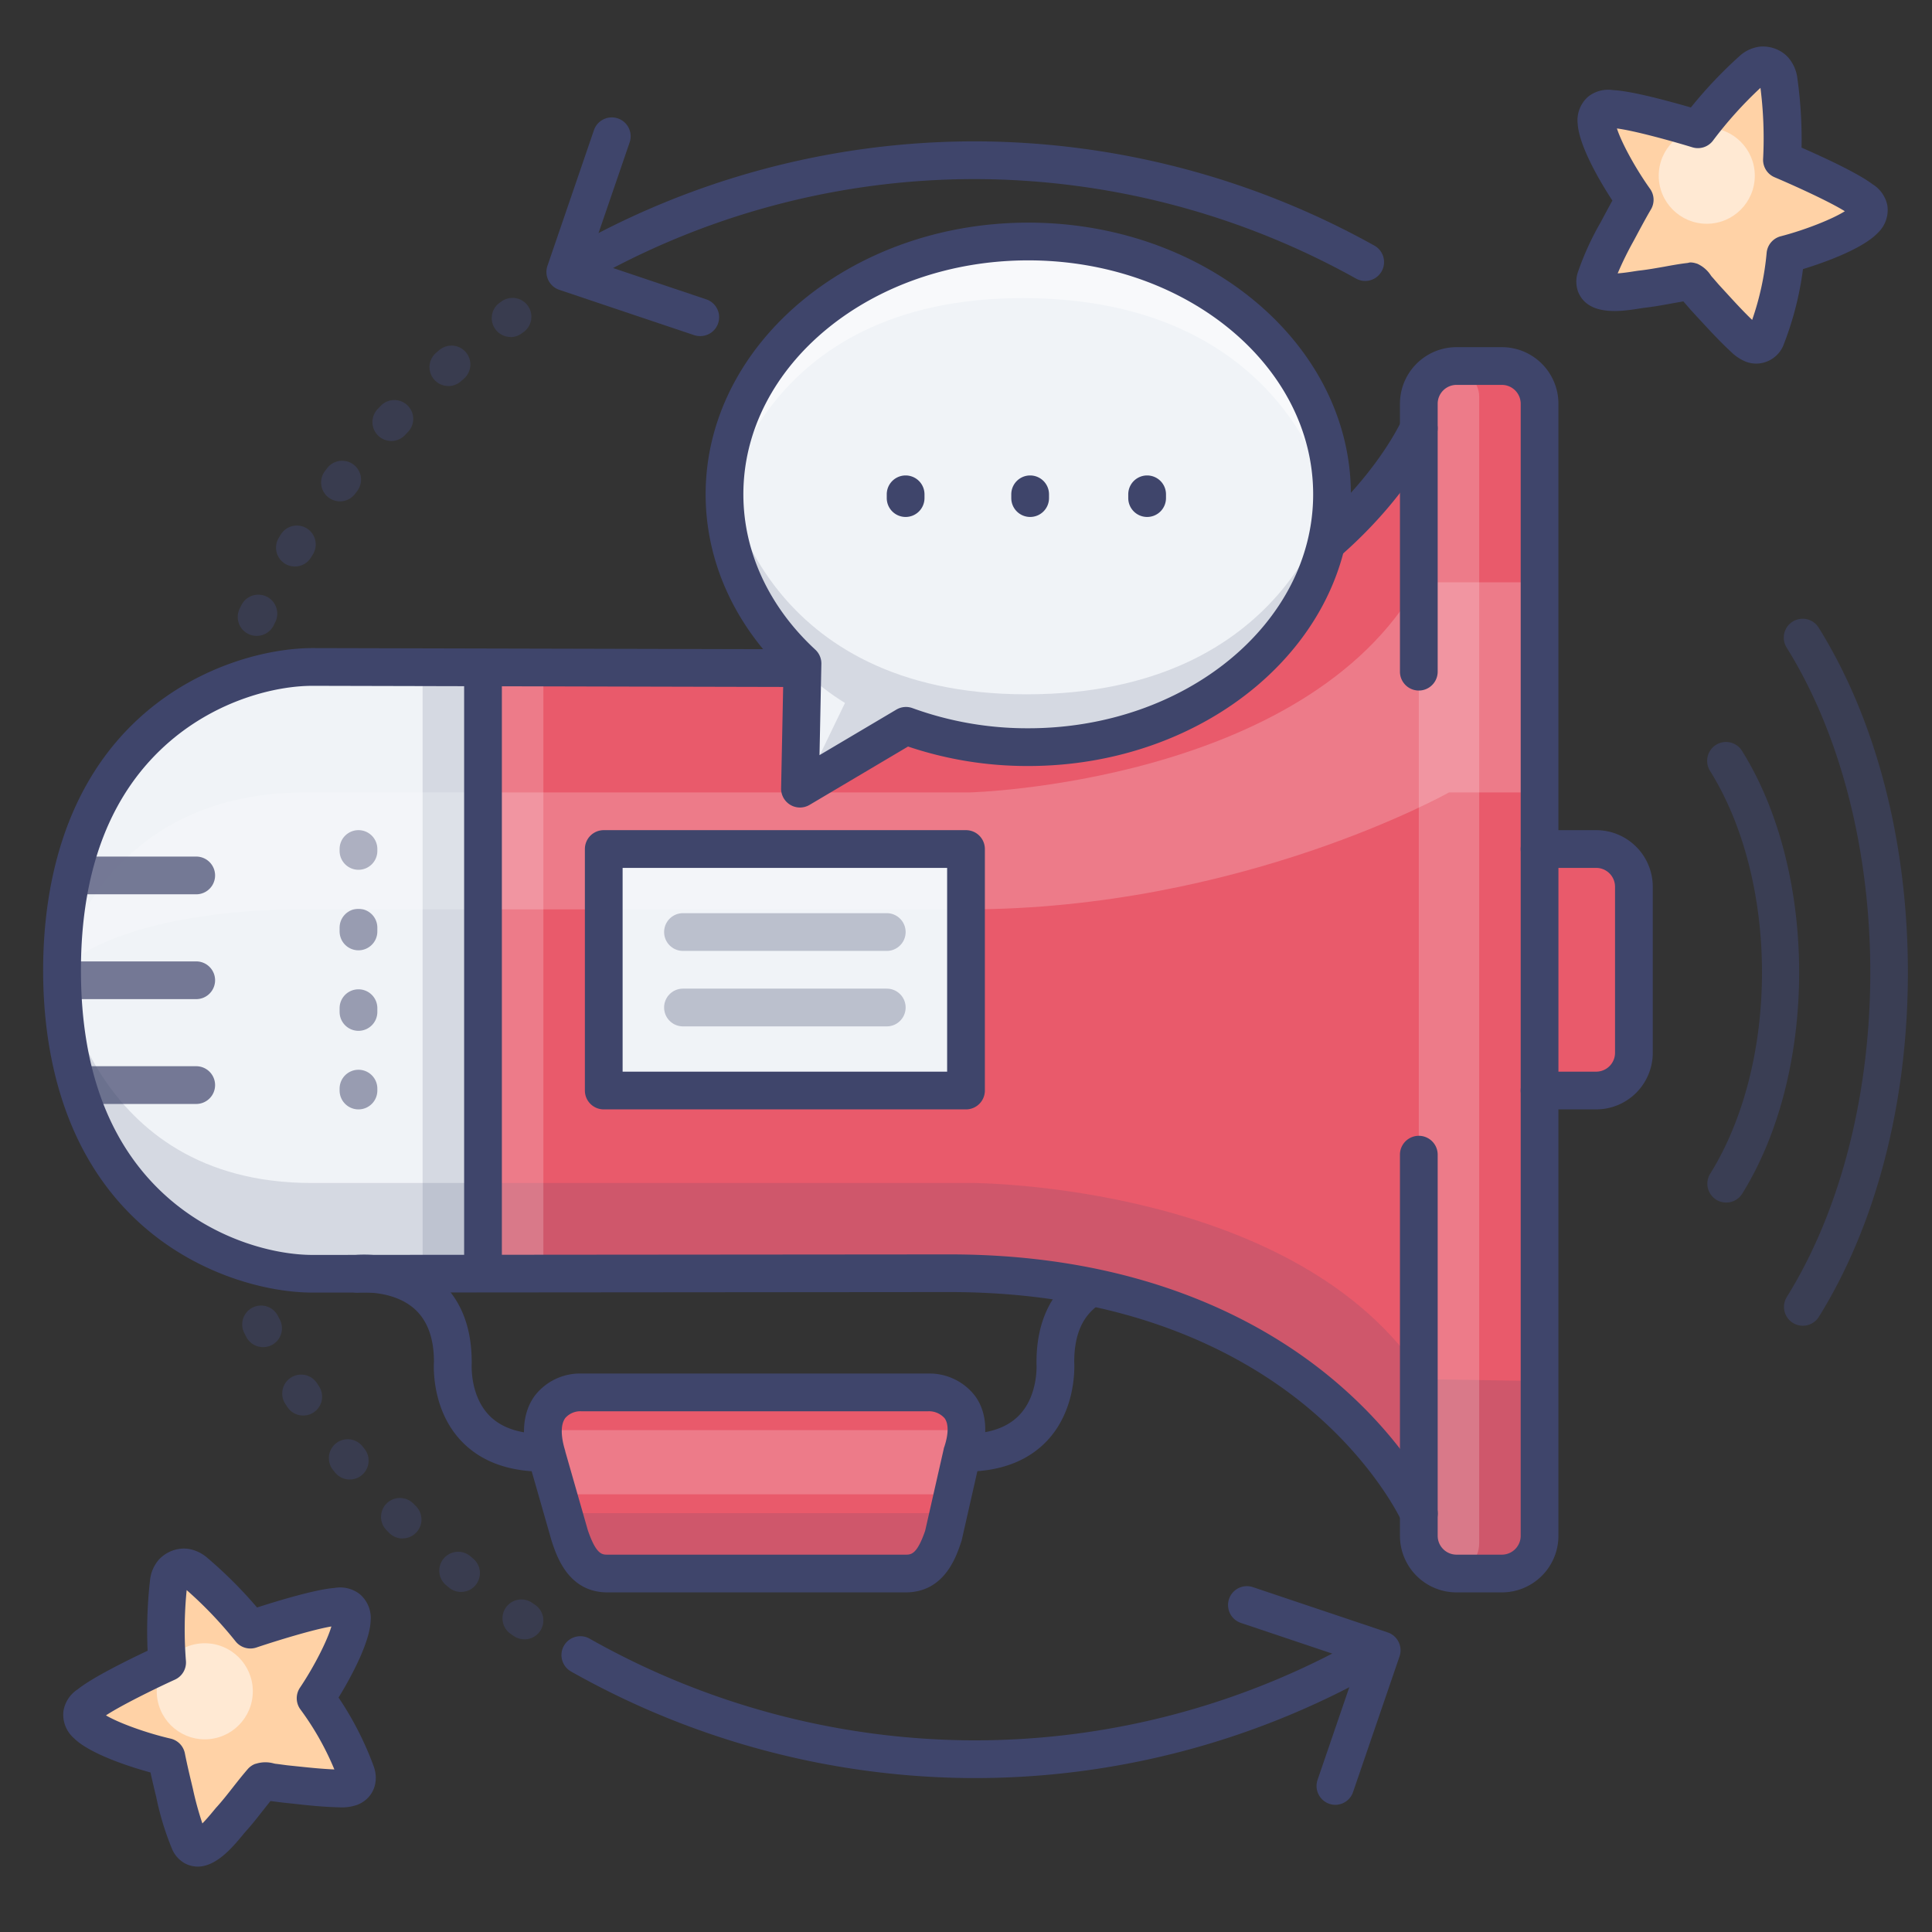 <?xml version="1.0"?><svg viewBox="0 0 512 512" xmlns="http://www.w3.org/2000/svg"><rect x="0" y="0" width="512" height="512" fill="#333333" stroke="none"/><defs><style>.cls-1{fill:#e95a6b;}.cls-2{fill:#f0f3f7;}.cls-3{opacity:0.59;}.cls-4{fill:#3f456b;}.cls-5{opacity:0.15;}.cls-6{opacity:0.2;}.cls-7{fill:#fff;}.cls-8{opacity:0.5;}.cls-9{opacity:0.3;}.cls-10{opacity:0.7;}.cls-11{fill:#ffd2a6;}</style></defs><title/><g id="Colors"><g data-name="&lt;编组&gt;" id="_编组_"><path class="cls-1" d="M408,107V407a10,10,0,0,1-10,10H386a10,10,0,0,1-10-10v-5.91s-28.26-63.65-124.37-63.65l-123.63.1V176.87l123.63.29c96.11,0,124.37-63.65,124.37-63.65V107a10,10,0,0,1,10-10h12A10,10,0,0,1,408,107Z"/><path class="cls-2" d="M128,176.87V337.54l-45.15,0c-20.69,0-66.42-15.36-66.42-80.41s45.73-80.41,66.42-80.41Z"/></g><path class="cls-1" d="M408,225h15a10,10,0,0,1,10,10v44a10,10,0,0,1-10,10H408"/><g class="cls-3"><path class="cls-4" d="M457.46,318.69a5,5,0,0,1-4.24-7.64c18.3-29.42,18.3-77.28,0-106.69a5,5,0,1,1,8.49-5.28c20.11,32.32,20.11,84.92,0,117.25A5,5,0,0,1,457.46,318.69Z"/></g><g class="cls-3"><path class="cls-4" d="M477.77,351.34a5,5,0,0,1-4.24-7.64c29.49-47.42,29.49-124.57,0-172a5,5,0,1,1,8.49-5.28c15.21,24.45,23.59,56.87,23.59,91.28S497.23,324.53,482,349A5,5,0,0,1,477.77,351.34Z"/></g><g class="cls-5"><path class="cls-4" d="M16,257s7.5,56.5,66.5,56.5h175s87,0,120,52l30.5.5v41s2,10-10,10H386s-10,0-10-10v-6s-32-64-124-64H80S19,337,16,257Z"/></g><g class="cls-6"><rect class="cls-7" height="16" transform="translate(393.5 121.5) rotate(90)" width="161" x="55.5" y="249.5"/></g><g class="cls-5"><rect class="cls-4" height="161" width="16" x="112" y="177"/></g><path class="cls-1" d="M240,417H161c-5.5,0-8-4-10-10l-6-21c-4-13,3.5-17,9-17h92c5.5,0,13,4,9,16l-5,22C248,413,245.5,417,240,417Z"/><g class="cls-5" data-name="&lt;编组&gt;" id="_编组_2"><path class="cls-4" d="M251.36,401,250,407c-2,6-4.5,10-10,10H161c-5.5,0-8-4-10-10l-1.71-6Z"/></g><g class="cls-6"><polygon class="cls-7" points="251 396 149 396 145 379 256 379 251 396"/></g><g class="cls-8"><path class="cls-4" d="M95,230.5a5,5,0,0,1-5-5V225a5,5,0,0,1,10,0v.5A5,5,0,0,1,95,230.5Z"/><path class="cls-4" d="M95,273.18a5,5,0,0,1-5-5v-1a5,5,0,0,1,10,0v1A5,5,0,0,1,95,273.18Zm0-21.34a5,5,0,0,1-5-5v-1a5,5,0,0,1,10,0v1A5,5,0,0,1,95,251.84Z"/><path class="cls-4" d="M95,294a5,5,0,0,1-5-5v-.5a5,5,0,0,1,10,0v.5A5,5,0,0,1,95,294Z"/></g><rect class="cls-2" height="64" width="96" x="160" y="225"/><g class="cls-6"><path class="cls-7" d="M16,257s10-47,65-47H257s89-2.33,119-55.67h32V210H384s-55,31-128,31H80S35,240,16,257Z"/></g><g class="cls-9"><path class="cls-4" d="M235,252H181a5,5,0,0,1,0-10h54a5,5,0,0,1,0,10Z"/><path class="cls-4" d="M235,272H181a5,5,0,0,1,0-10h54a5,5,0,0,1,0,10Z"/></g><g class="cls-6"><rect class="cls-7" height="320" rx="8" ry="8" width="16" x="376" y="97"/></g><g class="cls-8"><path class="cls-4" d="M68,168.51a4.91,4.91,0,0,1-2.19-.51,5,5,0,0,1-2.3-6.68l.45-.92a5,5,0,0,1,9,4.43l-.43.88A5,5,0,0,1,68,168.51Zm10.14-18.38a5,5,0,0,1-4.24-7.63l.53-.87a5,5,0,0,1,8.48,5.3l-.52.84A5,5,0,0,1,78.17,150.13ZM90.1,132.86a5,5,0,0,1-4-8l.62-.81a5,5,0,0,1,7.91,6.12l-.6.78A5,5,0,0,1,90.1,132.86Zm13.6-16a5,5,0,0,1-3.42-1.36,5,5,0,0,1-.22-7.07l.71-.74a5,5,0,1,1,7.24,6.89l-.66.7A5,5,0,0,1,103.7,116.87Zm15.13-14.56a5,5,0,0,1-3.29-8.77l.78-.67a5,5,0,1,1,6.52,7.58l-.73.63A5,5,0,0,1,118.83,102.31Zm16.5-13a5,5,0,0,1-2.9-9.08l.4-.28a5,5,0,1,1,5.76,8.17l-.37.27A5,5,0,0,1,135.33,89.34Z"/></g><g class="cls-8"><path class="cls-4" d="M139,434.44a5,5,0,0,1-2.78-.84l-.86-.58a5,5,0,0,1,5.62-8.28l.8.55a5,5,0,0,1-2.78,9.15Zm-16.82-12.56a5,5,0,0,1-3.19-1.15l-.79-.66a5,5,0,1,1,6.43-7.66l.74.62a5,5,0,0,1-3.19,8.85Zm-15.49-14.17a5,5,0,0,1-3.56-1.48l-.72-.74a5,5,0,1,1,7.16-7l.68.69a5,5,0,0,1-3.56,8.51Zm-14-15.63a5,5,0,0,1-3.89-1.85l-.64-.81a5,5,0,0,1,7.8-6.25l.61.76a5,5,0,0,1-3.88,8.15ZM80.35,375.13a5,5,0,0,1-4.19-2.26l-.55-.84A5,5,0,0,1,84,366.56l.54.83a5,5,0,0,1-4.18,7.74ZM69.72,357a5,5,0,0,1-4.44-2.68l-.47-.92a5,5,0,1,1,8.89-4.57l.44.85A5,5,0,0,1,72,356.46,4.93,4.93,0,0,1,69.72,357Z"/></g><g class="cls-10"><path class="cls-4" d="M52,237H19.5a5,5,0,0,1,0-10H52a5,5,0,0,1,0,10Z"/><path class="cls-4" d="M52,264.78H17a5,5,0,0,1,0-10H52a5,5,0,1,1,0,10Z"/><path class="cls-4" d="M52,292.56H21.17a5,5,0,0,1,0-10H52a5,5,0,0,1,0,10Z"/></g><path class="cls-11" d="M447.9,74.55c-4.32.55-8.4,1.56-12.73,2.06-2.53.28-11,2.24-12.34-1.14a3,3,0,0,1,.14-2c1.51-4.73,3.94-9,6.26-13.39.32-.59,2.41-4.56,3.94-7.14-4.16-5.83-9.8-15.73-10.09-20.35s3.9-3.7,3.9-3.7c5.66.1,23,5.4,23,5.4a110.45,110.45,0,0,1,14.31-15.62,5.17,5.17,0,0,1,2.59-1.31,4.19,4.19,0,0,1,2.86.82,3.25,3.25,0,0,1,.62.61,5.43,5.43,0,0,1,1,2.43,110.19,110.19,0,0,1,.95,21.16s16.69,7,21.09,10.6c0,0,3.8,2,.62,5.33s-13.85,7.34-20.79,9.14a146.35,146.35,0,0,1-5.1,21.79c-.56,1.63-1.89,2.6-3.62,2a7.38,7.38,0,0,1-2.35-1.62c-3.59-3.31-6.8-7-10.1-10.63l-2.08-2.26c-.46-.5-1.3-1.87-1.93-2.09Z"/><g class="cls-8"><circle class="cls-7" cx="452.31" cy="46.57" r="12.73"/></g><path class="cls-11" d="M69.5,472.1c-2.87,3.27-5.26,6.73-8.17,10-1.71,1.9-6.72,8.95-10,7.33a3,3,0,0,1-1.24-1.62c-2-4.53-3-9.37-4.17-14.17-.16-.66-1.21-5-1.78-8-7-1.61-17.76-5.3-21-8.57s.47-5.34.47-5.34c4.31-3.68,20.79-11.18,20.79-11.18a110.17,110.17,0,0,1,.37-21.18,5.15,5.15,0,0,1,1.08-2.69,4.23,4.23,0,0,1,2.68-1.29,3.52,3.52,0,0,1,.86.05,5.39,5.39,0,0,1,2.33,1.19,109.39,109.39,0,0,1,14.74,15.22s17.16-5.78,22.82-6c0,0,4.15-1.05,4,3.58S87.7,444.08,83.7,450a146,146,0,0,1,10.61,19.7c.67,1.59.31,3.2-1.4,3.88a7.3,7.3,0,0,1-2.83.34c-4.89-.1-9.76-.77-14.62-1.27l-3-.32c-.67-.07-2.21-.53-2.83-.29Z"/><g class="cls-8"><circle class="cls-7" cx="54.27" cy="448.21" r="12.73"/></g><path class="cls-2" d="M212.67,175.83C199.82,164,192,148.24,192,131c0-37,36-67,80.5-67S353,94,353,131s-36,67-80.5,67a94.22,94.22,0,0,1-32.4-5.65L212,209Z"/><g class="cls-8"><path class="cls-7" d="M352,132s-11-53-81-53-79,55-79,55-2-69,79-69S352,132,352,132Z"/></g><g class="cls-5"><path class="cls-4" d="M223.93,186.29,213.35,208.2l26.19-14.81c9,2.89,19.69,4.61,32.46,4.61,81,0,81-67,81-67s-11,53-81,53-79-55-79-55S191.91,166.61,223.93,186.29Z"/></g></g><g id="Lines"><path class="cls-4" d="M352,148.5a5,5,0,0,1-3.3-8.76c16.45-14.39,22.66-28.12,22.72-28.26a5,5,0,0,1,9.14,4.06c-.28.64-7.19,15.9-25.27,31.72A5,5,0,0,1,352,148.5Z"/><path class="cls-4" d="M376,406.1a5,5,0,0,1-4.56-3h0c-.07-.15-7.06-15.38-25.21-30.37-16.74-13.83-46.75-30.32-94.6-30.32l-168.78.14c-11.75,0-29.53-4.47-44.21-17-22.49-19.2-27.21-47.79-27.21-68.4s4.72-49.2,27.21-68.4c14.68-12.54,32.46-17,44.21-17l129.16.31a5,5,0,0,1,0,10h0l-129.16-.31c-10,0-25.08,3.84-37.7,14.61-15.72,13.43-23.7,33.89-23.7,60.8s8,47.37,23.7,60.8c12.62,10.77,27.75,14.61,37.72,14.61l168.78-.14c51.14,0,83.38,17.94,101.43,33,19.74,16.47,27.2,32.94,27.51,33.64a5,5,0,0,1-2.54,6.59A4.89,4.89,0,0,1,376,406.1Z"/><path class="cls-4" d="M398,422H386a15,15,0,0,1-15-15V306a5,5,0,0,1,10,0V407a5,5,0,0,0,5,5h12a5,5,0,0,0,5-5V107a5,5,0,0,0-5-5H386a5,5,0,0,0-5,5v71a5,5,0,0,1-10,0V107a15,15,0,0,1,15-15h12a15,15,0,0,1,15,15V407A15,15,0,0,1,398,422Z"/><path class="cls-4" d="M423,294H408a5,5,0,0,1,0-10h15a5,5,0,0,0,5-5V235a5,5,0,0,0-5-5H408a5,5,0,0,1,0-10h15a15,15,0,0,1,15,15v44A15,15,0,0,1,423,294Z"/><path class="cls-4" d="M128,342a5,5,0,0,1-5-5V177a5,5,0,0,1,10,0V337A5,5,0,0,1,128,342Z"/><path class="cls-4" d="M240,422H161c-10.27,0-13.41-9.4-14.74-13.42a1.72,1.72,0,0,1-.07-.21l-6-20.95c-2.77-9-.69-14.53,1.55-17.56A15.13,15.13,0,0,1,154,364h92a15.24,15.24,0,0,1,12.45,6c2.11,2.92,4,8.11,1.37,16.33l-4.94,21.77c0,.16-.09.32-.14.47C253.41,412.6,250.27,422,240,422Zm-84.22-16.48C158,412,159.57,412,161,412h79c1.42,0,3,0,5.18-6.35l4.94-21.76c0-.16.09-.32.14-.47,1.12-3.39,1.16-6.07.08-7.56A5.52,5.52,0,0,0,246,374H154a5.29,5.29,0,0,0-4.2,1.8c-1.23,1.67-1.24,4.77,0,8.73l0,.1Z"/><path class="cls-4" d="M144,390c-9.47,0-16.87-2.82-22-8.39-7.38-8-7.12-18.9-7-20.76,0-6.21-1.74-10.89-5.08-13.91-5.7-5.15-14.66-4.4-14.75-4.39a5,5,0,1,1-1-9.95c.54-.06,13.42-1.26,22.47,6.92,5.55,5,8.37,12.25,8.37,21.48,0,.14,0,.28,0,.42s-.52,8.14,4.44,13.47c3.15,3.39,8.06,5.11,14.58,5.11a5,5,0,0,1,0,10Z"/><path class="cls-4" d="M255.67,390a5,5,0,1,1,0-10c6.55,0,11.48-1.74,14.63-5.17,4.91-5.33,4.39-13.34,4.38-13.41s0-.28,0-.42c0-13.65,6.28-20.54,11.55-23.91a5,5,0,1,1,5.39,8.43c-4.64,3-6.91,8-6.94,15.33.1,1.86.37,12.74-7,20.76C272.53,387.18,265.13,390,255.67,390Z"/><path class="cls-4" d="M256,294H160a5,5,0,0,1-5-5V225a5,5,0,0,1,5-5h96a5,5,0,0,1,5,5v64A5,5,0,0,1,256,294Zm-91-10h86V230H165Z"/><path class="cls-4" d="M353.9,478.3a5.05,5.05,0,0,1-1.62-.27,5,5,0,0,1-3.11-6.35l10.68-31.18-31-10.41a5,5,0,0,1,3.19-9.48l35.72,12a5,5,0,0,1,3.13,6.36l-12.31,35.93A5,5,0,0,1,353.9,478.3Z"/><path class="cls-4" d="M185.53,89.07a5.25,5.25,0,0,1-1.6-.26l-35.71-12a5,5,0,0,1-3.14-6.36L157.4,34.49a5,5,0,0,1,9.46,3.25L156.17,68.91l31,10.42a5,5,0,0,1-1.59,9.74Z"/><path class="cls-4" d="M258.49,471.21h-1.13a218.19,218.19,0,0,1-106-28.23,5,5,0,1,1,4.93-8.7,208.13,208.13,0,0,0,101.17,26.93h1.07a206.7,206.7,0,0,0,103.18-27.72,5,5,0,1,1,5,8.66A216.69,216.69,0,0,1,258.49,471.21Z"/><path class="cls-4" d="M152.44,75.85a5,5,0,0,1-2.51-9.33A216.85,216.85,0,0,1,258.11,37.46h.53A218.26,218.26,0,0,1,364.23,65.09a5,5,0,0,1-4.88,8.73A208.29,208.29,0,0,0,258.61,47.46h-.5A206.76,206.76,0,0,0,154.93,75.18,4.91,4.91,0,0,1,152.44,75.85Z"/><path class="cls-4" d="M465.43,96.36a7.8,7.8,0,0,1-2.69-.48,12,12,0,0,1-4-2.64c-3.19-2.94-6-6.06-8.82-9.09l-1.54-1.68c-.39-.42-.78-.88-1.18-1.34s-.63-.74-.94-1.08l-.16-.18-3.27.58c-2.27.42-4.61.84-7.06,1.12l-1.28.19c-4.75.75-13.59,2.14-16.26-4.4a7.83,7.83,0,0,1,0-5.44,75.72,75.72,0,0,1,5.87-12.85l.81-1.51c.89-1.67,1.69-3.15,2.39-4.41-3.75-5.71-8.84-14.73-9.19-20.29a8.31,8.31,0,0,1,2.72-7.2,8.51,8.51,0,0,1,6.64-1.78c4.95.21,15.08,3,20.63,4.6A117.58,117.58,0,0,1,461,14.85a9.77,9.77,0,0,1,5.27-2.48,9.24,9.24,0,0,1,6.43,1.77,7.94,7.94,0,0,1,1.57,1.55,10.31,10.31,0,0,1,2,4.68,116.78,116.78,0,0,1,1.16,18.75c5.3,2.32,14.85,6.69,18.79,9.69a8.57,8.57,0,0,1,3.95,5.64,8.31,8.31,0,0,1-2.54,7.27c-3.78,4-13.29,7.61-19.82,9.59a85,85,0,0,1-5,19.7A7.85,7.85,0,0,1,465.43,96.36ZM447.9,69.55a5,5,0,0,1,1.71.3l.08,0A8.37,8.37,0,0,1,453.4,73l.24.32c.34.35.73.82,1.13,1.28s.63.74.94,1.07l1.56,1.7c2.38,2.6,4.64,5.08,7.07,7.41A74.69,74.69,0,0,0,468.18,67a5,5,0,0,1,3.72-4.38c6.47-1.68,13.7-4.55,17-6.64-4-2.51-13.12-6.67-18.6-9A5,5,0,0,1,467.25,42a106.39,106.39,0,0,0-.71-18.72A106,106,0,0,0,454,37.21a5,5,0,0,1-5.5,1.83c-5.68-1.74-15.36-4.4-20-5,1.19,3.73,4.9,10.57,8.78,16a5,5,0,0,1,.24,5.45c-.63,1.06-1.79,3.11-3.76,6.8l-.83,1.55a89.85,89.85,0,0,0-4.23,8.61c1.58-.11,3.43-.4,4.25-.53s1.27-.19,1.7-.24c2.12-.24,4.19-.62,6.39-1,2-.37,4.09-.75,6.26-1A4.58,4.58,0,0,1,447.9,69.55Zm-22-35.8h0Zm40.38-12.1Z"/><path class="cls-4" d="M52.4,494.67a7.27,7.27,0,0,1-3.29-.8,7.79,7.79,0,0,1-3.6-4.08,75.64,75.64,0,0,1-4.1-13.52l-.4-1.64c-.48-2-.85-3.63-1.13-4.91-6.59-1.79-16.39-5.18-20.32-9.11a8.29,8.29,0,0,1-2.74-7.2,8.51,8.51,0,0,1,3.8-5.74c3.85-3.11,13.27-7.74,18.5-10.21a118,118,0,0,1,.65-18.77,9.83,9.83,0,0,1,2.31-5.35,9.2,9.2,0,0,1,6-2.93,8.3,8.3,0,0,1,2.21.12,10.33,10.33,0,0,1,4.55,2.22A117,117,0,0,1,68.12,426c5.51-1.77,15.55-4.82,20.49-5.17a8.48,8.48,0,0,1,6.69,1.6,8.26,8.26,0,0,1,2.92,7.12c-.19,5.49-4.92,14.51-8.5,20.32A84.9,84.9,0,0,1,99,468c1.61,4.33-.18,8.65-4.25,10.27a12.06,12.06,0,0,1-4.77.69c-4.33-.09-8.55-.54-12.62-1l-2.27-.24c-.57-.06-1.18-.14-1.79-.22s-1-.14-1.4-.18l-.25,0-2.06,2.6c-1.42,1.82-2.89,3.69-4.55,5.52-.22.25-.5.59-.83,1C61.69,489.45,57.38,494.67,52.4,494.67ZM28.08,454.59c3.36,2,10.67,4.67,17.17,6.17A5,5,0,0,1,49,464.69c.24,1.22.72,3.54,1.7,7.61l.4,1.68a85.87,85.87,0,0,0,2.53,9.25c1.11-1.12,2.3-2.56,2.83-3.2s.82-1,1.12-1.31c1.42-1.59,2.72-3.24,4.1-5s2.58-3.28,4-4.92a5,5,0,0,1,2-1.37l.08,0a8.35,8.35,0,0,1,4.84-.09l.4.08c.48.05,1.08.13,1.67.21l1.43.19,2.3.24c3.51.37,6.84.72,10.21.86a75.08,75.08,0,0,0-9-15.91,5,5,0,0,1-.12-5.75c3.73-5.54,7.25-12.48,8.33-16.23-4.64.76-14.24,3.69-19.88,5.58a5,5,0,0,1-5.54-1.67,107.08,107.08,0,0,0-12.93-13.55,105.36,105.36,0,0,0-.2,18.73,5,5,0,0,1-2.91,5C41,447.56,32,452,28.08,454.59ZM26,456.09h0ZM48.23,420.3Z"/><path class="cls-4" d="M273,137a5,5,0,0,1-5-5v-1a5,5,0,0,1,10,0v1A5,5,0,0,1,273,137Z"/><path class="cls-4" d="M240,137a5,5,0,0,1-5-5v-1a5,5,0,0,1,10,0v1A5,5,0,0,1,240,137Z"/><path class="cls-4" d="M304,137a5,5,0,0,1-5-5v-1a5,5,0,0,1,10,0v1A5,5,0,0,1,304,137Z"/><path class="cls-4" d="M212,214a5,5,0,0,1-5-5.1l.63-31C194.31,164.88,187,148.3,187,131c0-39.7,38.36-72,85.5-72S358,91.3,358,131s-38.36,72-85.5,72a99,99,0,0,1-31.86-5.16L214.55,213.3A5,5,0,0,1,212,214ZM272.5,69C230.87,69,197,96.81,197,131c0,15.18,6.77,29.8,19.06,41.16a5,5,0,0,1,1.61,3.77l-.49,24.19,20.37-12.07a5,5,0,0,1,4.27-.39A89,89,0,0,0,272.5,193c41.63,0,75.5-27.81,75.5-62S314.13,69,272.5,69Z"/></g></svg>
